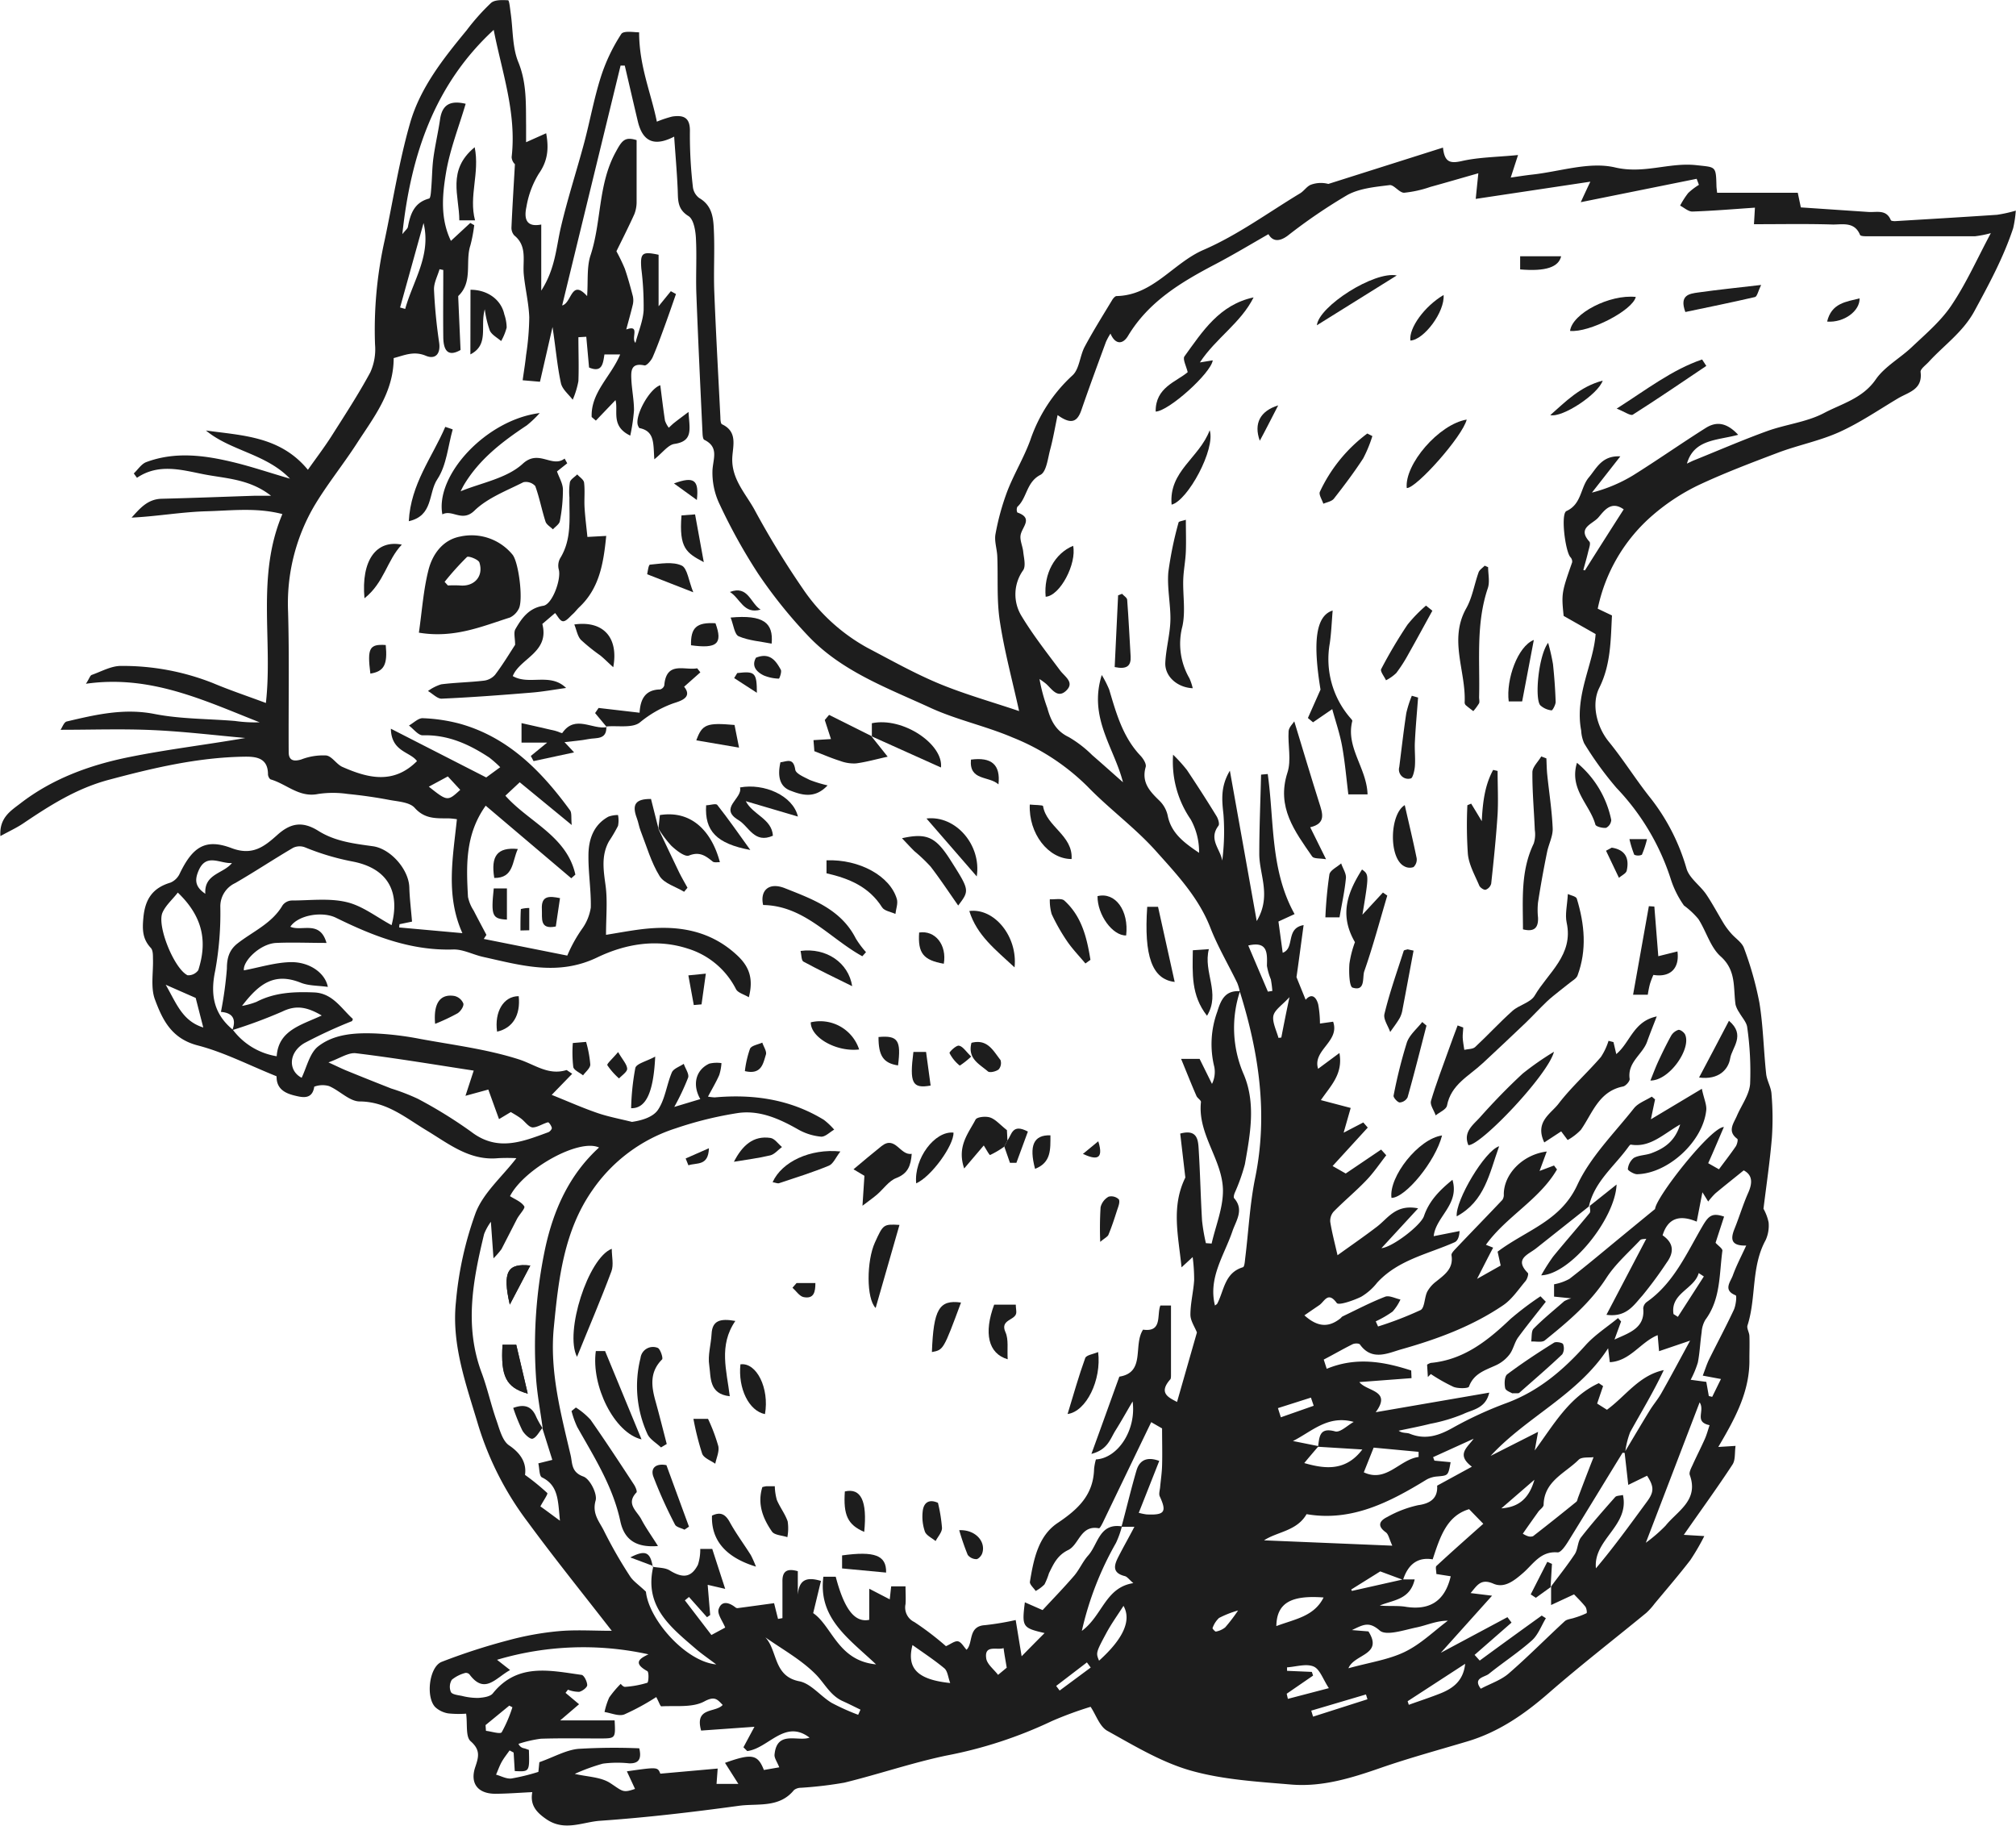 <svg id="Laag_1" data-name="Laag 1" xmlns="http://www.w3.org/2000/svg" viewBox="0 0 393.44 356.26"><path d="M47.88,144c-5.93-.53-12-1.27-18.06-1.54-5.87-.27-11.77-.06-18-.06.34-.49.67-1.49,1.2-1.62,5.63-1.33,11.18-2.64,17.16-1.46,5.12,1,10.45.92,15.69,1.36a27.28,27.28,0,0,0,4.8.26c-10.75-4.22-21.26-9.33-33.9-7.52.66-1,.81-1.62,1.14-1.73,1.91-.68,3.86-1.79,5.78-1.75a47.71,47.71,0,0,1,17.87,3.35c3.32,1.4,6.75,2.54,10.33,3.88,1.39-12.28-1.92-24.74,3.22-36.86-5-1.31-9.93-.68-14.78-.55s-9.67,1-14.65,1.24c1.64-1.81,3.13-3.62,5.89-3.68,6.08-.15,12.16-.39,18.24-.59.79,0,1.59,0,3.08,0-4.22-3.3-8.85-3.35-13.1-4.18s-8.8-2.21-13.06.68l-.62-.85c.8-.75,1.48-1.85,2.43-2.21,5.72-2.13,11.5-1.32,17.2.07,3.47.85,6.86,2,10.85,3.16C51.87,88.5,45,88,40.19,84c7.1,1,14.5,1.1,19.9,7.67,1.57-2.23,3.15-4.3,4.55-6.48,2.62-4.13,5.3-8.23,7.62-12.52a10.91,10.91,0,0,0,.93-5.46,79.9,79.9,0,0,1,1.87-20.29c1.63-7.68,2.83-15.48,5-23,2-6.88,6.49-12.53,11-18A43.06,43.06,0,0,1,95.83.57C96.57-.07,98,0,99.15.05c.24,0,.39,1.61.51,2.48.47,3.21.3,6.67,1.49,9.58,1.67,4.09,1.47,8.15,1.52,12.3,0,1.09,0,2.18,0,3.34L106.59,26c.58,3.15.24,5.5-1.45,7.91a18.06,18.06,0,0,0-2.4,6.44c-.42,1.95-.33,4.1,2.89,3.46V56.71c2.73-4.24,2.9-8.33,3.8-12.24,1.3-5.59,3.09-11.06,4.58-16.61,1.13-4.25,1.91-8.62,3.24-12.81a34.73,34.73,0,0,1,4-8.42c.48-.73,2.77-.28,3.48-.33,0,6.6,2.33,11.85,3.46,17.44a22.12,22.12,0,0,1,3-1c2.23-.33,3.54.18,3.45,3a87.36,87.36,0,0,0,.58,10.71,3.15,3.15,0,0,0,1.24,2.19c2.76,1.6,2.78,4.3,2.88,6.88.14,3.81-.09,7.63.06,11.44.32,8.15.78,16.3,1.19,24.45,0,.48.05,1.26.32,1.38,3.1,1.45,2.11,4.24,2,6.53-.17,4.11,2.53,6.89,4.29,10.05a168.62,168.62,0,0,0,9.44,15.45,36.4,36.4,0,0,0,12.64,11.58c4.62,2.42,9.19,5,14,7,5,2.07,10.22,3.53,15.61,5.35-1.31-5.93-2.87-11.67-3.76-17.51-.64-4.16-.33-8.45-.5-12.68-.06-1.46-.61-3-.35-4.35a48.25,48.25,0,0,1,2.3-8.35c1.31-3.39,3.24-6.54,4.5-10a30.34,30.34,0,0,1,8.21-12.6c1.37-1.23,1.44-3.81,2.4-5.61,1.66-3.1,3.54-6.09,5.36-9.11.19-.32.57-.77.87-.77,7.11-.15,11-6.42,16.93-9,6.65-2.87,12.64-7.28,18.9-11.06.75-.46,1.29-1.35,2.07-1.66a5.67,5.67,0,0,1,3.42-.16l22.37-7.09c.3,2.85,1.38,3.14,3.65,2.63,3.33-.76,6.84-.77,11-1.18l-1.43,4.4c1.19-.17,2.72-.42,4.26-.59,5.39-.6,11.11-2.56,16.1-1.39,5.61,1.32,10.52-1,15.79-.45,3.86.44,3.9.09,4,4,0,.39.07.77.13,1.39h15.74l.6,2.86,13.19.89c1.6.11,3.49-.57,4.37,1.6.06.15.55.2.84.19,6.63-.4,13.27-.79,19.9-1.24a27,27,0,0,0,3.65-.81,22.2,22.2,0,0,1-.51,3.42c-1.87,5.67-4.69,10.88-7.53,16.12-2.24,4.15-5.92,6.67-8.92,9.94-.6.66-1.69,1.43-1.62,2,.43,3.41-2.28,3.92-4.32,5.1C366.7,79.94,363,82.48,359,84.29c-3.8,1.72-8,2.54-11.9,4-5.28,2-10.58,4-15.66,6.39a40.44,40.44,0,0,0-8.81,5.77,32.83,32.83,0,0,0-10.82,18.32l2.78,1.32c-.25,4.77-.21,9.59-2.47,14.11-1.62,3.23-.47,7.67,1.84,10.51,2.92,3.58,5.36,7.54,8.25,11.14a40.18,40.18,0,0,1,6.94,13.67c.57,1.87,2.65,3.25,3.84,5s2.31,3.88,3.49,5.81a14.81,14.81,0,0,0,1.41,1.85c.83.95,2.09,1.73,2.47,2.83a65.46,65.46,0,0,1,3,10.63c.75,4.58.82,9.26,1.32,13.89.14,1.36,1,2.65,1.05,4a55.46,55.46,0,0,1,.07,8.45c-.39,4.7-1.09,9.37-1.64,13.88a9.35,9.35,0,0,1,1,2.67,6.82,6.82,0,0,1-.58,3.45c-2.86,5.21-1.8,11.22-3.54,16.64-.19.58.35,1.36.37,2.06.06,1.48,0,3,0,4.44.13,6.36-2.81,11.69-6.07,17.22l3.37-.21c-.2,1.34,0,2.76-.61,3.66-3,4.59-6.23,9-9.49,13.7l4,.24a44.49,44.49,0,0,1-2.73,4.69c-2.24,2.91-4.65,5.7-7,8.53a12.85,12.85,0,0,1-1.6,1.77c-6.37,5.23-12.9,10.28-19.11,15.7-4.72,4.11-9.72,7.55-15.76,9.36-5.62,1.68-11.29,3.22-16.82,5.13-5.73,2-11.51,3.81-17.6,3.3-6.57-.56-13.3-.94-19.59-2.72-5.71-1.62-11-4.83-16.29-7.76-1.5-.83-2.21-3.11-3.27-4.69a71.68,71.68,0,0,0-7.55,2.78,85.07,85.07,0,0,1-20.63,6.74c-6.7,1.41-13.22,3.65-19.88,5.28a76.6,76.6,0,0,1-8.49,1,2.24,2.24,0,0,0-1.34.45c-2.88,3.56-7.11,2.56-10.77,3.07-9,1.23-18,2.29-27.08,2.92-3.4.24-6.92,2.11-10.43-.28-2-1.36-3.26-2.78-2.79-5.31-2.53.12-4.86.31-7.2.32-3.4,0-5-2-3.94-5.19.68-2,1.06-3.35-.9-5.07-1-.88-.59-3.32-.87-5.37a20.13,20.13,0,0,1-3.47-.05,4.9,4.9,0,0,1-2.53-1.2c-1.92-1.92-1.23-7.88,1.23-8.86a120.3,120.3,0,0,1,13-4.21,57.64,57.64,0,0,1,9.85-1.78c3.34-.3,6.72-.07,10.34-.07-5.63-7.25-11.15-14.09-16.35-21.17a60.84,60.84,0,0,1-9.72-19c-2.35-7.9-5.23-15.66-4.34-24a68.1,68.1,0,0,1,3.86-17.42c1.53-3.92,5.15-7,7.94-10.63a35.51,35.51,0,0,0-3.57,0c-5.58.54-9.69-2.85-14-5.44-4.12-2.48-7.73-5.59-13-5.63-2,0-3.92-2.12-6-3a4.59,4.59,0,0,0-2.88.12c-.38,2.57-2.34,2.09-3.72,1.76-1.65-.39-3.46-1.1-3.62-3.34,0-.38-.1-.75-.06-.47-5.38-2.16-10.21-4.67-15.34-6s-6.87-5-8.34-8.93c-.91-2.4-.29-5.37-.4-8.08,0-.67,0-1.54-.4-2-1.64-1.74-1.69-3.56-1.47-5.89.33-3.65,1.81-5.83,5.29-6.87a3.49,3.49,0,0,0,1.8-1.75c2.51-5.21,5-6.9,10.07-5,4.13,1.58,6.44-.28,9-2.57s4.87-2.73,8-.77c3.29,2.07,7,2.49,10.68,3,3.46.52,6.95,4.54,7.06,8,.06,2.16.34,4.32.53,6.7l-2.45.51-.06.63,12.34,1.11c-3.29-7.34-1.86-14.69-1.07-22.23a13.45,13.45,0,0,0-1.72-.17c-2.39,0-4.59.12-6.52-2.05-1-1.11-3.21-1.22-4.92-1.54q-4-.76-8.16-1.17a19.72,19.72,0,0,0-5.74,0c-3.7.77-6.17-1.93-9.26-2.83-.26-.07-.55-.63-.55-1,0-3.31-2.45-3.48-4.74-3.44-9,.15-17.7,2.2-26.4,4.53-6.28,1.69-11.46,5-16.68,8.52-1.27.85-2.68,1.49-4.4,2.44-.25-3.55,2-4.92,3.85-6.34,6.26-4.85,13.55-7.51,21.21-9.06S40.19,145.34,47.88,144ZM257.23,282.3c.27-1.9.23-3.85,3.33-3,1,.27,2.41-1.18,3.63-1.85-5.05-1.4-8.17,1.88-11.86,3.73l5,1c-1,1.17-2,2.33-2.79,3.3,3.94,1.13,8.06,1.69,11.33-2.65Zm16.62,25.88h2.24c-.91,4-4.21,4-6.82,5.1,1.67.17,3.3,0,4.85.21,4.82.83,7.85-1,9-5.92l-2.8-.44c0-.61-.21-1.34,0-1.56,3.1-2.87,6.26-5.66,9.16-8.24l-2.77-2.85c-4.38,1.3-5.67,5.43-7.11,9.79-2.93-.5-4.82,1-5.78,4l-4.45-1.65-5.67,3.54.14.27Zm43.31-24.68c-.18,0-.47-.05-.52,0-3.52,5.72-7,11.47-10.53,17.17-.55.89-1.48,2.29-2.14,2.24-3.3-.28-4.73,2.27-6.71,4-1.7,1.47-3.62,3.06-5.8,2.11-2.49-1.09-3.2.37-4.46,1.83l4.19.51-10,11.14,13-6.95.8,1.06-7.21,6.3,1,1.11q6-4.4,12.1-8.78l.81.52c-.89,1.47-1.51,3.25-2.74,4.34-2.64,2.35-5.63,4.29-8.38,6.51-.82.67-3.19.77-1.58,2.9,1.88-1,3.92-1.66,5.42-2.95,3.77-3.26,7.28-6.83,10.95-10.21.46-.42,1.27-.45,1.91-.68a15.54,15.54,0,0,0,2.36-.9c.13-.07,0-1-.25-1.29-.76-.95-1.65-1.8-2.19-2.38l-4.48,2.08v-3.59l-.1.1c1.59-2.15,3.26-4.23,4.73-6.45.61-.94.53-2.36,1.19-3.23,2.11-2.72,4.4-5.31,6.68-7.89.26-.3.9-.26,1.52-.41,1.33,6.06-5.83,8.66-5.27,14.31,3.51-4.15,6.66-8.52,9.85-12.86,1.51-2,1.56-3,.13-5.21l-3.67,1.79c-.28-2.47-.49-4.41-.72-6.35,1.63-2.72,3.24-5.46,4.9-8.16.7-1.15,1.6-2.18,2.26-3.35,1.8-3.17,3.51-6.39,5.63-10.29l-6.06,2.06-.27-3.13c-3.36,1.36-5.35,5.06-9.34,5.28-.13-1.1-.23-1.91-.33-2.72-5.89,9.12-15.88,13.34-22.93,21l9.26-4.69c-.3,1.69-.48,2.66-.65,3.63,3.68-5,6.7-10.45,12.5-13.13l.84.57c-.38,1.12-.77,2.24-1.16,3.41l1.91,1.21c3.66-2.66,6.23-6.7,11.09-7.74-2,4.26-4.36,8.13-6.56,12.11A16.3,16.3,0,0,0,317.16,283.5ZM45.44,200.93A13.36,13.36,0,0,0,54,206.1c.34-5.06,4.73-6.06,8.79-7.95-2.87-1.67-5-2.09-7.72-.76A96.42,96.42,0,0,1,45.35,201c.76-2.07.14-3.37-2.23-3.55A74,74,0,0,0,44.28,189c0-2.06.45-3.65,2.1-4.93,3-2.34,6.73-3.9,8.78-7.44a2.36,2.36,0,0,1,1.78-.92c3.59,0,7.32-.5,10.73.32,3.08.73,5.81,2.91,8.75,4.49,1.58-5.94-.22-10.93-7.47-12.39a48.2,48.2,0,0,1-9.44-2.8,2.94,2.94,0,0,0-2.31.1c-3.8,2.23-7.49,4.68-11.31,6.89A5,5,0,0,0,43,177a62.62,62.62,0,0,1-1,12.41C41,194.12,41.73,197.85,45.44,200.93Zm60.4,77.73.08.08c-.46-3.42-1.13-6.83-1.33-10.27a92,92,0,0,1,1.81-24.89c1.63-7.51,4.69-14.36,10.51-19.67-3.94-1.82-14.65,4.18-17.38,9.49,1,.64,2.22,1.09,2.79,2,.23.37-1,1.61-1.45,2.5-1,1.94-2,3.91-3,5.84a15.61,15.61,0,0,1-1.56,1.79c-.21-2.92-.36-5-.51-7.13a10.8,10.8,0,0,0-1.32,2.39c-2.18,9-3.88,17.89-.51,27,1.13,3,1.82,6.21,2.88,9.25.63,1.78,1.17,4.1,2.52,5,2.56,1.73,3.39,3.71,3.09,5.75a44.93,44.93,0,0,1,4.34,3.53c.19.19-.73,1.46-1.34,2.62,1,.69,2.12,1.55,3.82,2.79-.4-3.85-.24-6.86-3.52-8.46-.53-.26-.47-1.74-.7-2.73l2.73-.68Zm204.44-43.4q-5.25,4.17-10.5,8.33c-1.59,1.25-4.31,2.06-1.61,4.8.19.2-.12,1.19-.46,1.59-1.38,1.63-2.62,3.53-4.34,4.7-6.05,4.11-12.89,6.63-19.87,8.6-2.56.72-5.73,2.38-8.09-.93-.18-.25-1-.26-1.43-.06-1.88.93-3.71,2-5.64,3l.58,1.8c5.76-2.38,11.15-1.4,16.49.33l.06,1.49-10.18.77c1.46,1.87,6.38,1.58,3.19,5.88l22.16-3.82c-.72,3.14-3.31,3.31-5.06,4.17a32.91,32.91,0,0,1-6.45,1.91c-2,.51-4.11.9-6.17,1.35.78.55,1.56.34,2.15.58,3.07,1.25,5.67.39,8.43-1.16a74.1,74.1,0,0,1,10.52-4.84c6.23-2.32,11-6.38,15.38-11.27,1.8-2,4.2-3.54,6.33-5.29l.6.66-1.29,3.53c2.86-1.31,6-2.22,5.61-6.09a1.72,1.72,0,0,1,.68-1.23c5.35-3.75,7.85-9.66,11-15,1.15-1.93,1.89-2.42,4.1-1.67-.59,1.83-1.17,3.58-1.66,5.11.5.57,1.4,1.14,1.33,1.57-.63,4.6-.32,9.44-3.33,13.47a5.44,5.44,0,0,0-.72,2.43c-.29,2-.36,3.95-.74,5.89a18.94,18.94,0,0,1-1.4,3.37l3.05.41.49,2.76.66.16c.55-1.11,1.09-2.23,1.71-3.48l-3.55-.66c.47-1.22.77-2.21,1.22-3.14,1.6-3.23,3.31-6.42,4.84-9.69.4-.86.61-2.74.36-2.84-2.53-1-1-2.63-.55-3.89.68-1.89,1.63-3.69,2.61-5.82-3,.09-3.08-1.28-2.3-3.23.95-2.34,1.67-4.78,2.7-7.09.86-1.94.82-3.45-.89-4.35-1.92,1.56-3.75,3-5.52,4.48a14.4,14.4,0,0,0-1.41,1.6c-.38-.61-.76-1.23-1.13-1.81-.35,1.82-.7,3.62-1.11,5.73-3.32-1.39-5.62-.71-6.66,2.67,2.19,1.51,2.29,3.31.77,5.37a77.33,77.33,0,0,1-4.73,6.41c-1.64,1.8-3.09,4.28-7,3.73l7.78-14.84c-.37.09-1,0-1.25.33-2.25,2.39-4.8,4.61-6.55,7.33-3.18,4.92-7.53,8.56-12,12.17-.56.46-1.76.17-2.66.22.13-.85,0-2,.45-2.49,1.87-1.91,4-3.62,6-5.38a6.75,6.75,0,0,1,1.36-.55l-3.35-.34V250.6a10,10,0,0,0,3-1.06c3.43-2.65,6.74-5.45,10.09-8.2,2.09-1.72,4.18-3.44,6.62-5.43.18-2.36,10.93-16,13.43-16-1.05,2.42-2,4.72-3.06,7.06l2.1,1.19c1.1-1.49,2.24-2.95,3.28-4.47.27-.4.48-1.34.3-1.47-2-1.48-.73-3-.1-4.45.89-2.09,2.43-4.12,2.6-6.27a60.7,60.7,0,0,0-.56-11c-.1-1-1-1.94-1.55-2.92a5.23,5.23,0,0,1-.73-1.53c-.48-3.29.2-6.67-2.92-9.44-2-1.79-2.8-4.9-4.34-7.29a16.05,16.05,0,0,0-2.81-2.63,18.87,18.87,0,0,1-2.6-5.24,46.13,46.13,0,0,0-10.54-17.68,66.25,66.25,0,0,1-6.33-8.72,7.06,7.06,0,0,1-.59-2.51c-1.31-6.87,2.41-13,2.82-18.82l-6.24-3.54c-.45-4.35-.4-4.59,1.66-10.46a1.25,1.25,0,0,0-.34-1c-1-1.1-1.93-8.45-.78-9,3-1.35,2.71-4.6,4.39-6.58,1.47-1.72,2.5-4.29,6.13-4.09l-5.54,7.07a29.66,29.66,0,0,0,8-3.35c4.81-3,9.45-6.27,14.25-9.29,2-1.24,4-1.1,6.29,1.36-4.1,1.12-8.61.83-10,5.62.48-.22,1-.5,1.6-.73,4.68-1.89,9.32-3.9,14.07-5.62,3.66-1.32,7.73-1.74,11.11-3.53s7.5-2.82,10.06-6.53c1.78-2.57,4.87-4.21,7.19-6.46C376,65,379,62.44,381,59.34c2.79-4.19,4.86-8.85,7.53-13.85a21.11,21.11,0,0,1-3.08.61c-7,0-14.05,0-21.07,0-.48,0-1.29,0-1.39-.29-1.05-2.56-3.38-2-5.25-2-5.09-.16-10.2-.06-15.44-.06.07-1.12.12-2,.19-3.23-4.1.28-8.15.62-12.22.76-.78,0-1.59-.75-2.38-1.16a16.23,16.23,0,0,1,1.57-2.45,12.38,12.38,0,0,1,2.1-1.6l-.44-1.18-22.62,4.56c.92-2,1.39-3,1.87-4L288,38.81c.2-2,.33-3.23.51-5-3.25.92-6.3,1.82-9.36,2.66a22.29,22.29,0,0,1-5.13,1.14c-.94,0-2-1.6-2.83-1.49-2.8.35-5.84.62-8.24,1.93A106,106,0,0,0,251.29,46c-1.78,1.31-3,1-3.74-.31-3.49,2-6.82,4-10.26,5.81-6.7,3.51-13.11,7.3-17.17,14.08-1,1.64-2.46,1.71-3.4-.49a12.83,12.83,0,0,0-.89,1.64c-1.62,4.41-3.25,8.82-4.78,13.26-.76,2.22-1.89,3-4.65,1-.51,2.42-.87,4.57-1.43,6.66-.48,1.76-.73,4.39-1.91,5-2.78,1.42-2.6,4.51-4.52,6.25a1.37,1.37,0,0,0,0,1.1c3.19,1.1.91,2.81.64,4.41-.18,1,.4,2.16.51,3.25s.55,2.74,0,3.59a8.08,8.08,0,0,0-.3,9c2.23,3.69,4.92,7.11,7.5,10.57.93,1.24,2.87,2.33,1.19,3.94s-2.79-.31-3.93-1.33a14.94,14.94,0,0,0-1.28-.93,33,33,0,0,0,1.52,5.64c.68,2.47,1.66,4.48,4.2,5.69a22.77,22.77,0,0,1,4.57,3.52c2,1.73,4,3.53,6,5.29-1.75-6.83-6.76-12.6-4.14-20.93a20.24,20.24,0,0,1,1.45,2.85c1.37,4.6,2.64,9.22,6.07,12.86.56.58,1.23,1.63,1.05,2.24-.86,3,.8,4.75,2.69,6.58a5.8,5.8,0,0,1,1.6,2.86c.68,3.53,3.29,5.38,6.13,7.31a13,13,0,0,0-1.64-6.53,19.81,19.81,0,0,1-3.43-12.62,30.11,30.11,0,0,1,2.71,3c2,3,3.9,5.94,5.77,9,.32.52.63,1.53.37,1.87-2,2.64.39,4.56.74,6.8a44.23,44.23,0,0,0,.24-9c-.3-2.79-.61-5.42,1.25-8.55,1.8,10.08,3.46,19.34,5.24,29.34,2.93-4.93.5-9,.5-13.08,0-5.16.23-10.32.35-15.49l1.3-.12c1.29,9.16.46,18.76,5.24,27.33l-3.15,1.45c.28,2.05.57,4.17.83,6.1,2.45-.89.49-4.78,4.08-5.4-.54,3.95-1,7.51-1.39,10.15.8,2,1.31,3.23,1.79,4.42,1.15-1.34,2.05-.58,2.45.9a21,21,0,0,1,.34,3.74l2.57-.36c1.37,3.89-4.08,5.53-2.93,9.19l4.16-3.08c.75,4.13-1.72,6.39-3.62,9.19l5.82,1.53-1.38,4.83,3.84-2,.87,1-6.86,7.5,2.56,1.46,6.91-4.67,1,1.11c-1.31,1.68-2.51,3.48-4,5-2,2.08-4.24,3.93-6.27,6a2.73,2.73,0,0,0-.66,2c.33,2.08.88,4.13,1.42,6.51,2.49-1.8,5.16-3.63,7.73-5.6,2.15-1.65,3.67-4.41,8-3.55l-7.16,7.77c2.15-.19,7.69-4.44,8.3-6.26,1-2.94,3-5,5.56-7.08,1.43,4.84-3.26,7.16-3.66,11l5.05-1c-.06,1.15-.39,1.95-1,2.2-5.21,2.31-11,3.41-15.1,7.89a11.21,11.21,0,0,1-3.12,2.74c-1.51.73-4.37,1.73-4.75,1.21-1.73-2.36-2.38-.29-3.4.41s-2,1.36-2.91,2c2.77,2.49,4.91,2.25,7,.61.16-.12.27-.32.44-.4,2.76-1.32,5.46-2.74,8.3-3.84.8-.32,2,.33,3,.54a9.43,9.43,0,0,1-1.53,2.35,20.93,20.93,0,0,1-3.29,1.91l.45,1a69,69,0,0,0,8.29-3.2c.82-.43.74-2.41,1.3-3.57a6.26,6.26,0,0,1,1.74-2c1.67-1.34,3.43-2.54,3-5.13-.06-.38.49-.92.84-1.3,3-3.17,6.08-6.31,9.08-9.49a1.73,1.73,0,0,0,.29-1.1c0-3.95,3.68-7.76,8.38-8.35l-1.4,3.79,2.82-1.06.58.77c-3.45,5.93-9.93,9.2-13.87,14.7l1.41.56c-1,1.88-1.94,3.75-3.14,6.09l4.61-2.6c-.3-1.36-.53-2.38-.6-2.71,5.7-4.26,12.27-5.94,15.55-13,2.56-5.51,7.2-10.09,11.08-15,.81-1,2.28-1.51,3.46-2.25l.64.54c-.27,1.28-.54,2.55-.81,3.88l9.94-5.95c.42,2,1,3.16.85,4.26-.68,6.07-7.44,12.27-13.49,12.41-.63,0-1.84-.75-1.8-1a3.21,3.21,0,0,1,1.16-2.18c1-.55,2.29-.51,3.39-.91,2.5-.92,4.64-2.29,5.66-5.62-3.35,1.91-5.87,4.57-9.64,3.93-.12,0-.31.24-.43.4-2.72,3.81-6.67,6.8-7.75,11.69ZM242,193.4a22.74,22.74,0,0,0,.76,16.32c2.36,5.65,1.22,11.64.19,17.46a36.21,36.21,0,0,1-2,5.62c-.11.31-.25.81-.1,1,2,2.26.37,4.38-.33,6.44-1.6,4.72-4.76,9.05-3.41,14.5.19-.15.38-.24.46-.39,1.34-2.57,1.41-6,5-7.08.32-.1.38-1.23.46-1.9.64-5.18.89-10.44,1.93-15.54,2.54-12.46.72-24.46-3-36.35a9.57,9.57,0,0,0-.5-1.68c-1.75-3.61-3.81-7.09-5.26-10.81-2.31-5.91-6.57-10.41-10.62-14.94s-9.1-8.2-13.35-12.59a43.67,43.67,0,0,0-14.59-9.55c-5.25-2.25-11-3.46-16.13-5.83-8.34-3.84-17.19-7.06-23.72-13.92A93.64,93.64,0,0,1,148,112a109.68,109.68,0,0,1-7.53-13.54,14.17,14.17,0,0,1-1.42-6.8c.17-2.31,1.23-4.44-1.6-5.84-.28-.13-.33-.89-.35-1.36-.42-9-.86-18.1-1.2-27.16-.13-3.62.11-7.27-.09-10.89-.08-1.48-.45-3.63-1.45-4.25-2.3-1.42-2-3.31-2.11-5.36-.15-3.37-.45-6.73-.68-10.14-3.88,2-6.15,1-7.1-3-.86-3.62-1.69-7.24-2.54-10.86l-.82,0c-3.78,15.51-7.56,31-11.4,46.8,1.88-.44,1.75-5.29,4.87-1.82.21-2.94-.1-5.67.68-8,2.14-6.54,1.44-13.72,4.84-20,1.28-2.37,1.8-3.15,4.14-2.44,0,4.11,0,8,0,11.94a6.52,6.52,0,0,1-.45,2.53c-1.21,2.67-2.54,5.28-3.49,7.22a35.43,35.43,0,0,1,1.63,3.38c.61,1.76,1.1,3.56,1.57,5.36a3.73,3.73,0,0,1,0,1.66c-.36,1.53-.79,3-1.28,4.86,2.8-1,.87,1.65,1.79,2.61.62-2.31,1.48-4.31,1.6-6.36a58.49,58.49,0,0,0-.45-8.13c-.23-3.05.15-3.39,3.37-2.7V59.76l2.39-2.94,1,.55c-.69,2-1.36,3.93-2.07,5.89-.79,2.16-1.56,4.33-2.48,6.44-.3.67-1.19,1.69-1.6,1.6-2.71-.58-2.63,1.17-2.55,2.86.11,2,.51,3.93.51,5.9A36.7,36.7,0,0,1,123,85c-3.86-1.85-2.29-4.83-2.88-6.93l-3.83,4-.82-.7c-.19-4.82,3.79-7.92,5.56-12.21h-3.07c-.27,1.73-.41,3.65-3,2.55-.18-2-.36-4-.54-6l-1.54.09c0,2.86.11,5.72,0,8.57A16.8,16.8,0,0,1,111.77,78c-.8-1.06-2-2-2.29-3.19-.73-3.33-1-6.74-1.65-11-.93,4.06-1.68,7.34-2.45,10.68L102,74.2c.25-1.8.51-3.34.67-4.9a52.61,52.61,0,0,0,.62-7.38c-.1-2.8-.8-5.57-1.07-8.37-.25-2.64.74-5.52-1.86-7.62a2.24,2.24,0,0,1-.54-1.63c.17-3.9.42-7.8.67-12.26a2.08,2.08,0,0,1-.64-1.38c1-8.64-1.92-16.7-3.5-24.83C84.93,16.36,80.19,30,78.52,45.69c.63-.79,1-1.06,1.08-1.39.48-2.53,1.22-4.78,4.14-5.56.3-.08.37-1.31.42-2,.17-2,.16-3.95.42-5.91.34-2.52.93-5,1.3-7.53.4-2.76,1.85-3.79,5-3.05-1.32,4.48-3.06,8.86-3.83,13.42S85.94,42.72,88,47l3.78-3.5.77.44a30,30,0,0,1-.74,3.91c-1.08,3.24.56,7.13-2.38,9.91,0,.05,0,.19,0,.29.14,3.29.29,6.58.45,10.24-2.1,1.21-3.34.58-3.37-2.52-.05-4.37,0-8.73,0-13.09l-.73-.15c-.39,1.34-1.13,2.69-1.08,4a101.58,101.58,0,0,0,1,10.29c.34,2.28-.78,3.36-2.59,2.6-2.38-1-4.22-.07-6.28.45,0,6.78-4,11.69-7.31,16.84-2.68,4.12-5.83,8-8.3,12.2a37.67,37.67,0,0,0-5,20.44c.26,9.13.06,18.27.12,27.41,0,1.61.94,1.89,2.46,1.43a11.86,11.86,0,0,1,4.87-.78c1.11.15,2,1.71,3.12,2.22,5,2.21,10,3.48,14.59-1.12-1.34-1.86-5-1.79-5.1-6.32l18.61,9.51,2.73-2a22.64,22.64,0,0,0-2.13-1.88c-3.93-2.59-8.06-4.49-13-4.34-.87,0-1.79-1.24-2.68-1.91.91-.51,1.84-1.48,2.72-1.43a32.83,32.83,0,0,1,7.26,1.09c9.44,2.66,15.88,9.25,21.45,16.87.39.53.19,1.49.34,2.88l-10.15-8.34-2.8,2.62c4.56,5.15,12,7.86,13.66,15.4l-.8.71-16.7-14.16C90.75,162.87,91,168.94,91.33,175a7.72,7.72,0,0,0,1.11,2.68c.81,1.59,1.66,3.16,2.49,4.74l-.52.79,16.3,3.25a28.06,28.06,0,0,1,2.91-5.25,9.55,9.55,0,0,0,1.68-4.13c.07-3.36-.49-6.74-.46-10.11,0-3.09.94-6,3.9-7.62a5.6,5.6,0,0,1,1.87-.32,5.45,5.45,0,0,1,0,2.12,29.23,29.23,0,0,1-1.76,3c-1.54,2.77-1.08,5.63-.67,8.62s.09,6.16.09,9.64c2.46-.4,4.56-.79,6.67-1.06,7-.89,13.55,0,19,5.13,2.27,2.15,3.14,4.47,2.2,8.11-.94-.57-2.12-.86-2.5-1.57a15.71,15.71,0,0,0-9.4-7.92c-6.15-2-12.26-.89-17.71,1.73-7.65,3.67-14.84,1.53-22.23-.11-2-.44-3.92-1.51-5.86-1.45-8.3.26-15.67-2.65-22.89-6.2-2.68-1.31-7.39-.51-8.89,1.76,2.22,1,5.78-1.36,7.06,3.16-3.49,0-6.66-.14-9.81,0s-6.56,3.57-6.31,5.35c3-.56,6-1.51,9-1.6,3.77-.11,6.86,2.1,7.38,4.83-1.86-.27-3.72-.19-5.29-.82-5.19-2.07-8.17.24-11.46,4.53a15,15,0,0,0,2.82-.79c3.58-1.86,7.39-2,11.29-1.84,3.58.17,5.23,3.09,7.5,5.15.06.05-.1.35-.13.44a93.82,93.82,0,0,0-9.3,4.29c-3.14,1.85-3.19,5.41-.54,6.77,1-2.09,1.57-4.83,3.22-6.12,3.17-2.48,7.33-2.68,11.29-2.52A61.06,61.06,0,0,1,82,202.72c6.46,1.19,13.06,2,19.29,4,3.09,1,5.72,3.17,9.25,2.08.12,0,.32.2,1.13.72-1.21,1.25-2.3,2.37-4,4.12,3.09,1.23,5.94,2.51,8.88,3.52,2.2.76,4.52,1.18,6.78,1.75,1.74-.25,4.08-.86,5.09-2.37,1.4-2.09,1.68-4.9,2.7-7.29.33-.75,1.52-1.12,2.32-1.67.31.91,1.09,2,.85,2.7a46.42,46.42,0,0,1-2.7,5.71l5.08-1.53c-1.6-2.79-.91-5.69,1.76-6.92a6.39,6.39,0,0,1,2.37-.1,9.72,9.72,0,0,1-.43,2.32c-.61,1.39-1.4,2.71-2.2,4.22a11.09,11.09,0,0,0,1.32.15c7.55-.67,14.75.37,21.31,4.39a14,14,0,0,1,2,1.9c-.86.49-1.76,1.44-2.57,1.37a11.14,11.14,0,0,1-4.42-1.38c-3.67-2.09-7.52-3.82-11.73-3.24a71.63,71.63,0,0,0-12.22,3,31.28,31.28,0,0,0-16.2,12c-5.63,8-6.67,17.48-7.58,26.88-.83,8.53,1.36,16.71,3.28,24.89.37,1.56.08,3.31,2.49,4.17,1.27.45,2.76,3.37,2.39,4.68-.75,2.64.8,4.18,1.67,6a87.25,87.25,0,0,0,5,8.71c.61,1,1.67,1.66,3.15,3.08.54,5.39,7.71,13.63,13.72,14.19-1.55-1.16-2.75-2-3.83-2.9-4.88-4.22-10.2-8.23-8.51-15.95a1.51,1.51,0,0,0,0-.3l-.1.09c1.13.22,2.44.15,3.36.72,2.55,1.57,4.21,1.42,5.51-1.11a9.59,9.59,0,0,0,.45-3.09H139c.84,2.59,1.6,4.95,2.53,7.8l-3.42-.79c.17,2.09.33,4,.49,5.89l-.62.43-3.52-3.95-.8.66,5.18,6.76,2.69-1.45c-.49-1.25-1.58-2.62-1.29-3.56.58-1.81,2.1-1.34,3.36-.32a.67.67,0,0,0,.47.07c2.36-.31,4.71-.64,7-.95.31,1.25.54,2.16.77,3.07l.86-.15c0-2.36,0-4.72,0-7.08-.05-2,.8-2.71,3-2.08v4.58c.24-2.66,1.43-3.62,4.52-2.68-.49,2-.95,3.94-1.52,6.28,3.7,2.53,4.81,9.29,12.27,10-5.36-5.06-11.33-9-10.28-17.1h2.41c1.65,6.28,3.67,9,6.54,8.41v-6.07l4,2.07c.09-.78.18-1.64.28-2.53h2.8c0,1.29.08,2.39,0,3.47a3.14,3.14,0,0,0,1.72,3.49,57.13,57.13,0,0,1,6.17,4.71c.93-.4,1.74-1.08,2.37-.94s1.13,1.09,1.65,1.64c1.35-1.29.22-4.6,3.59-4.8a54.45,54.45,0,0,0,6-1c.37,2.24.7,4.28,1.16,7.07,1.66-1.69,3-3.05,4.48-4.53-4.32-1-4.45-1.2-3.85-6l3.46,1.52c1.85-2,4.1-4.31,6.2-6.75,1-1.19,1.65-2.74,2.7-3.91,1.94-2.16,2.16-6.38,6.58-5.67a18.22,18.22,0,0,1-1.16,3.23,62.28,62.28,0,0,0-6.66,17.16c4.06-3,4.58-8.48,10.05-9.32-.82-.69-1.18-1.25-1.66-1.37-2.6-.65-2.06-2.22-1.21-3.86.95-1.86,2-3.69,3.08-5.77h-2.52c1-3.67,1.86-7.37,2.93-11,.62-2.08,2.13-2.7,4.44-1.85l-4,10.13a12.12,12.12,0,0,0,1.5.31c3.55.18,4-.49,2.6-3.51-.22-.47,0-1.16.06-1.74.13-1.42.35-2.83.39-4.26.07-2.35,0-4.71,0-7.27l-2.12-1.22q-4.73,9.8-9.43,19.57c-.21.42-.6,1.18-.77,1.14-3.59-.71-3.86,3.2-6,4.24s-2.87,2.74-3.76,4.54a13.46,13.46,0,0,1-.87,2.17,7.27,7.27,0,0,1-1.72,1.28c-.4-.61-1.21-1.28-1.12-1.81.71-4.31,1.61-8.91,5.38-11.44,4-2.68,7-5.46,7.14-10.55a10.31,10.31,0,0,1,.36-1.87c4.28-.23,7.91-5.72,7.16-11.31-1.28,2.17-2.26,3.94-3.33,5.64s-1.51,3.77-4.71,4.59c2-5.47,3.67-10.16,5.45-15.07,5.17-.82,2.64-6.14,4.63-9.17,3.84.54,2.63-2.89,3.38-4.71h2.07c0,4.6,0,9.05,0,13.51,0,.29,0,.69-.11.87-2.43,2.72-.31,3.58,1.29,4.44l3.88-13.56c-.41-1.07-1.27-2.27-1.27-3.47,0-2.25.59-4.49.73-6.74a34.11,34.11,0,0,0-.29-4.5l-2.17,2c-.63-6.23-2.06-11.81.74-17.52l-1-8.58c3.23-.88,3.48,1.09,3.59,2.87.3,4.7.39,9.41.67,14.11a37.11,37.11,0,0,0,.75,4.4l1.12.08c.78-3.43,2.21-6.86,2.21-10.28,0-6-5-11-4.29-17.35,0-.35-.69-.73-.88-1.17-1-2.28-1.9-4.58-3-7.24h3.61l2.42,4.89a5.31,5.31,0,0,0,.46-3.29,18.45,18.45,0,0,1,.58-10.82C238.35,194.79,239.28,193.26,242,193.4ZM126.55,322.8A59.09,59.09,0,0,0,97,323.87l2.55,2c-2.83,1.54-4.94,4.85-7.92.86a.93.93,0,0,0-.81-.3,6.92,6.92,0,0,0-2.64,1.33,2.63,2.63,0,0,0-.18,2.4c.26.49,1.38.6,2.13.75a12.58,12.58,0,0,0,3.2.4c1-.07,2.33-.24,2.85-.89,4.81-6,11.15-4.46,17.31-3.61.49.06,1.1,1.31,1.11,2,0,.45-.94,1.17-1.56,1.31a6,6,0,0,1-2.2-.42l-.47.62,2.64,2.22-3.68,3.15h10.62c.18,3.48.18,3.51-2.68,3.53-3.91,0-7.82-.08-11.73.05a24.12,24.12,0,0,0-4.35,1,1.43,1.43,0,0,0,1.11.87c.34.09.66.23.92.31.13,4.28.13,4.28-2.76,4.13l-.22-3.61-.79-.42c-.51.73-1.08,1.43-1.52,2.21s-.75,1.68-1.12,2.52c1,.27,2,.86,3,.75a40.2,40.2,0,0,0,5.26-1.29l.19-1.89c2.83-1,5.14-2.35,7.56-2.6a116,116,0,0,1,11.94-.11c.48,2.05-.07,3-2,2.93a21.71,21.71,0,0,0-5.1.06,37.69,37.69,0,0,0-5.49,2c2.46.58,5.06.59,6.9,1.78,2.44,1.59,2.43,2,4.86,1.15l-1.59-3.43c6-.85,6-.85,6.53.46l11.19-1c-.1,1.42-.17,2.25-.22,3h4.26l-2.61-4.11c5.25-1.89,6.4-1.65,7.59,1.39l3-.52c-.42-1.08-1-1.82-.92-2.5.46-4.78,4.56-2.46,6.83-3.29-4.83-3.69-8,2.09-12.16,2.62l-.74-.74c.74-1.38,1.48-2.76,2.15-4l-10.41.74c-1.3-4.65,2.8-3.42,4.21-5-1.06-1.09-1.53-1.79-3.6-.68-2.31,1.24-5.53.79-8.37.95-.22,0-.5-.92-1-1.81a46,46,0,0,1-6.23,3.39c-1.07.41-2.56-.27-3.86-.47a14,14,0,0,1,.91-2.83,20.2,20.2,0,0,1,2.25-2.67s.47.62.85.59a19.11,19.11,0,0,0,4.34-.8c.25-.09.35-2.06,0-2.27C123.34,324.43,125,323.55,126.55,322.8ZM64.1,207.3c1.75.8,2.69,1.27,3.66,1.66q4.29,1.75,8.6,3.44a41,41,0,0,1,5.18,2A88.78,88.78,0,0,1,92,220.87c5.13,3.91,10,1.89,15,.06.31-.11.74-.61.69-.85-.08-.42-.58-1.14-.75-1.09-1,.26-2.07,1-3,1-.79-.07-1.48-1.15-2.25-1.73-.58-.44-1.23-.81-2-1.27l-2.3,1.38c-.8-2.19-1.47-4.05-2.09-5.77l-4.46,1.22,1.61-4.92c-7.36-1.12-15.13-2.43-22.93-3.38C68,205.31,66.34,206.51,64.1,207.3Zm207.62,94.3c-.61-1.31-.74-2.24-1.27-2.61-1.78-1.28-1.19-2.27.31-3a21.77,21.77,0,0,1,6-2.29c2.75-.37,3.85-1.65,3.71-3.81l6.78-3.7c-3.1-2.36-.93-3.69.35-5.46l-7.92,3.6.26.68,3.16.3c-.47,2.63-.47,2.59-2.53,2.78a5.09,5.09,0,0,0-2.12.59c-7.26,4.45-14.68,8.28-23.46,6.77-1.91,3.32-5.73,3.41-8.3,5.11Zm-237-127.46c-1,1.32-2.35,2.46-3,3.91-1.16,2.56,2.28,11,4.89,12.25a2.39,2.39,0,0,0,2.09-1C40.26,184.39,40.11,179.31,34.67,174.14Zm297,99.44c-3.45,9-6.89,18-10.52,27.45a30,30,0,0,0,3.84-3.32c2.33-2.9,6.53-4.95,4.74-9.89-.19-.51.25-1.32.53-1.93.77-1.71,1.63-3.37,2.39-5.08.39-.87.63-1.81.94-2.72C330.5,277.43,332.86,275.26,331.66,273.58ZM311,284.33c-.85.13-2.31-.1-2.92.51-2.62,2.62-6.73,4.15-6.83,8.78,0,.47-.72.9-1.06,1.39-1,1.4-2,2.81-3,4.25a4.37,4.37,0,0,0,1,.49,1.58,1.58,0,0,0,1,0q4.26-3.31,8.44-6.71c.2-.16.23-.53.34-.81C308.93,289.67,309.89,287.15,311,284.33Zm-43.94,34c2.95,4.63-2.77,4.37-3.9,7.19,4.16-1.15,7.85-1.67,11-3.2s5.62-4,8.4-6.08c-2.27,0-4.14.91-6.11,1.31-2.42.5-5.91,1.71-7.18.61-2.12-1.85-3.21-1.14-5.43-.09Zm-117.91.94c2.7,2.54,1.6,7.77,6.84,8.79,2.28.44,4.13,2.9,6.31,4.21a44,44,0,0,0,5.18,2.33l.45-1c-1.15-.56-2.29-1.14-3.45-1.66-2.4-1.07-3.5-3.38-5.18-5.13C156.37,323.81,152.53,321.75,149.1,319.3ZM309,111.21l.31.09q3.78-6,7.57-11.91c-2.47-1.76-3.81.27-4.94,1.58s-4.19,2-1.76,4.71c.3.32-.06,1.29-.22,1.94C309.68,108.83,309.33,110,309,111.21ZM266.16,287.29c4.41,2.07,6.94-2.49,10.69-3l0-1-8.77-.82Zm-17.07,30c3.66-1.38,7.36-1.87,9.22-5.58C252,311.23,249.14,312.75,249.09,317.34ZM185.44,328.4c-.42-1.12-.5-2.33-1.14-2.87-2-1.66-4.15-3.06-6.22-4.54C176.91,325.5,179,327.74,185.44,328.4ZM78.08,60l1,.28c1.52-5.5,5.11-10.45,3.58-16.76ZM39.67,200.49l-1.48-5.77-5.85-2.57C34.46,195.85,35.59,199.21,39.67,200.49Zm211.44,130,.23,1,8-2.09c-1.16-1.75-1.76-3.73-3-4.23-1.45-.6-3.42.06-5.16.17l0,.68,4.84.21.24.72Zm23.6,1.46.23.7c2.1-.76,4.24-1.45,6.31-2.28,2.44-1,4.35-2.5,4.69-5.72Zm-55.46-18.59c-1.09,1.71-2.35,3.45-3.36,5.33-2.07,3.84-2,3.87-1.4,5.35C219.32,319.69,220.84,316.11,219.25,313.33ZM40.07,174.4c-.25-3.92,3.52-3.9,5.2-6-2.34.16-5-2-6.5,1.45C38,171.64,38,173,40.07,174.4Zm203.54,10.09,3.83,9,.87-.13a21,21,0,0,0-.29-2.25,12.13,12.13,0,0,1-.77-2.67C247.33,185.9,247.39,183.61,243.61,184.49ZM87.4,151.5l-3.71,2c3.63,2.88,3.66,2.88,6.13.62ZM195.86,321.59c-1.28.45-3.79-.74-3.39,2,.16,1.15,1.49,2.13,2.31,3.22l1.69-1.4C196.23,323.92,196,322.76,195.86,321.59Zm136.66-72.52-1-.66c-.86,3.14-5.57,3.91-4.92,8l.85.54ZM100,333.13l-.61-.32-4.63,3.8.08,1.12c1.06.12,2.79.69,3.07.28A26.27,26.27,0,0,0,100,333.13ZM249.4,274.76l.57,1.79,6.41-2.25-.54-1.59Zm17.47,56.81-.29-.94-10.68,3.16.36,1.17Zm-15.22-137c-1.41,1.55-2.9,2.47-3.14,3.65s.59,2.86,1,4.3l.55-.07C250.52,200.05,251,197.64,251.65,194.58Zm47.8,94.17L293,294.32C296.21,294.09,298.36,292.58,299.45,288.75Zm-86.59,36.64-.74-1-6,4.59.68.9Zm28.75-11.13a19.47,19.47,0,0,0-3.71,1.46,4.92,4.92,0,0,0-1.27,2c0,.09.5.69.67.65a4.07,4.07,0,0,0,1.81-.82A32.68,32.68,0,0,0,241.61,314.26Z" fill="#1d1d1d"/><path d="M98.07,262.4c-.37,6.13.68,8.35,4.92,9.53-.8-3.39-1.52-6.44-2.24-9.53Zm1.42-7.84,4-7.62C99.05,246.45,98,248.14,99.49,254.56Z" fill="#1d1d1d"/><path d="M108.33,119.62l-2.49,2.13c1.45,5.56-4.38,6.69-5.77,10.17,3.21,1.86,7.3-.73,10.41,2.32-2.27.31-4.52.73-6.8.91-5.83.48-11.67.92-17.51,1.18-.86,0-1.76-1-2.65-1.49a8.74,8.74,0,0,1,2.58-1.31c2.75-.35,5.53-.39,8.29-.71a3.47,3.47,0,0,0,2.22-1.14c1.52-2,2.84-4.2,3.92-5.86,0-1.28-.33-2.39.06-3.07,1.23-2.12,2.59-4.09,5.45-4.55,1.77-.29,3.55-5.26,3-7.11a3,3,0,0,1,.28-2.16c2.3-3.71,1.77-7.81,1.81-11.84a12.38,12.38,0,0,1,.09-3c.15-.59.93-1,1.43-1.52.47.54,1.27,1,1.34,1.62.19,1.59,0,3.21.09,4.81.12,1.95.37,3.9.56,5.77l3.67-.2c-.53,5.33-1.31,10.21-5.28,13.93-.43.41-.78.91-1.23,1.31-.61.54-1.3,1.44-1.92,1.41S108.82,120.16,108.33,119.62Z" fill="#1d1d1d"/><path d="M81.75,123.45c.61-4.24.88-8.31,1.86-12.19.78-3.13,2.82-5.94,6.22-6.57A10.33,10.33,0,0,1,100,108.2c1.23,1.43,2.17,9,1.22,10.63a3.76,3.76,0,0,1-1.69,1.66C94,122.25,88.61,124.59,81.75,123.45Zm5-9.94.66.73a23.42,23.42,0,0,1,2.37,0c2.77.26,4.64-1.79,3.78-4.48-.19-.59-2.13-1.34-2.43-1.07A55.81,55.81,0,0,0,86.79,113.51Z" fill="#1d1d1d"/><path d="M89.9,95.86c4-1.65,9-2.5,12.13-5.38s5.69.89,8.16-1l.51.92-2,1.59c.41,1.17,1.14,2.34,1.16,3.52a32,32,0,0,1-.6,6.17c-.1.6-.88,1.08-1.35,1.61-.5-.5-1.26-.92-1.45-1.52-.74-2.29-1.18-4.68-2-6.93a2.46,2.46,0,0,0-2.31-.75c-3.3,1.67-7,3.06-9.56,5.55-2.41,2.34-4.31-.31-6.26.73-1.43-7.64,8.54-18.46,19-19.77A21.47,21.47,0,0,1,102.81,83c-4.8,3.18-9.32,6.64-12.32,11.71C90.16,95.31,89.88,95.89,89.9,95.86Z" fill="#1d1d1d"/><path d="M128.41,301.67c-4,.32-6.52-1-7.34-4.81-1.46-6.84-5.1-12.52-8.42-18.42a17.93,17.93,0,0,1-1.11-3.11l.85-.69a14.29,14.29,0,0,1,2.86,2.39c2.91,4.15,5.69,8.4,8.47,12.64.3.45.68,1.36.49,1.55-2.12,2.22.11,3.63.94,5.22S127.17,299.7,128.41,301.67Z" fill="#1d1d1d"/><path d="M168.29,186.59c-6.37-3.5-11.32-9.87-19.36-10-.64-2.86,1.14-4.52,4.27-3.27,5.33,2.12,10.92,4.1,13.81,9.79a17.9,17.9,0,0,0,2,2.68Z" fill="#1d1d1d"/><path d="M118.43,141.89l-2.29-2.75.68-1,8,.93c.14-2.35.89-4.48,4-4.54a1.17,1.17,0,0,0,.82-.78c.39-4.84,4-2.88,6.42-3.35l.62.79L133.51,134c1.89,2.32-1.27,2.91-2.36,3.33a21.84,21.84,0,0,0-6.24,3.61c-1.44,1.19-4.34.61-6.58.81Z" fill="#1d1d1d"/><path d="M170.05,143.65l3.19,4c-2.33.51-4.24,1.06-6.19,1.31a7.59,7.59,0,0,1-3.13-.5c-1.56-.48-3.07-1.14-5-1.89,0-.27-.08-1.1-.16-2.15l3.41-.21-1.21-3.72.84-1,8.39,4.19Z" fill="#1d1d1d"/><path d="M155.72,159.33l-10.17-3c1.36,2.67,5.08,3.41,5.29,6.74-3.64,1.61-4.65-1.81-6.74-3.06-3.92-2.36.91-4.21.32-6.36C149.08,152.79,154.75,155.2,155.72,159.33Z" fill="#1d1d1d"/><path d="M127.7,89.62c-.23-3,.13-5.45-2.85-6.08-.14,0-.25-.29-.33-.47-.76-1.75,2.16-7.2,4.34-7.9.3,2.32.57,4.63.92,6.92a5,5,0,0,0,.74,1.37c.37-.34.72-.7,1.11-1,.73-.58,1.49-1.13,2.74-2.08.18,3.26,1,5.69-2.74,6.24C130.38,86.8,129.33,88.32,127.7,89.62Z" fill="#1d1d1d"/><path d="M166.57,228.16c2-1.68,3.72-3.13,5.45-4.51,2.72-2.18,3.63,1.89,5.91,1.49-.17,2.32-.74,3.84-3,4.72-1.45.54-2.5,2.13-3.76,3.22-.69.59-1.43,1.11-2.85,2.19.16-2.49.27-4.09.38-5.84Z" fill="#1d1d1d"/><path d="M128.4,161.53c1.38,2.9,2.74,5.8,4.14,8.69.49,1,1.08,2,1.63,3l-.66.79c-1.63-1-3.88-1.61-4.78-3.06-1.65-2.67-2.54-5.83-3.7-8.81-.32-.81-.44-1.7-.75-2.51-1-2.67-.25-3.76,2.77-3.73q.72,2.85,1.45,5.75Z" fill="#1d1d1d"/><path d="M129,282.43c-.91-.88-2.22-1.6-2.67-2.67A22.44,22.44,0,0,1,125,265a2.45,2.45,0,0,1,3.34-2c.5.15,1.12,2,.87,2.26-2.45,2.45-2.1,5.21-1.29,8.12s1.47,5.58,2.2,8.38Z" fill="#1d1d1d"/><path d="M128.5,161.62l.28-2.58c6.3-1,10.17,3.34,11.71,9.19-.53,0-1.12.11-1.4-.12-1.38-1.12-2.56-2-4.63-1.17-.81.31-2.48-1-3.47-1.94a22,22,0,0,1-2.58-3.47Z" fill="#1d1d1d"/><path d="M119.39,243.67c0,1.53.41,3.13-.07,4.41-2.08,5.57-4.42,11-6.71,16.67C110.13,260,114.78,245.45,119.39,243.67Z" fill="#1d1d1d"/><path d="M118.33,141.79c.11,2.63-2,2.12-3.48,2.42s-3.06.4-4.68.6l1.87,2-7.91,1.7-.54-1,3.19-2.61h-5v-3.8c2.33.53,4.48,1,6.62,1.51.47.11,1.26.53,1.34.41,2.51-3.65,5.86-.58,8.74-1.14Z" fill="#1d1d1d"/><path d="M91.82,56.54c3.41,0,6,2,6.6,4.8a8.21,8.21,0,0,1,.46,2.57,10.81,10.81,0,0,1-1.08,2.64c-.75-.66-1.77-1.18-2.19-2a19.82,19.82,0,0,1-1-4.2c-.95,3.38.89,6.9-2.81,8.8Z" fill="#1d1d1d"/><path d="M125.2,280.86c-5.32-1.26-9.86-10.46-8.92-17.23h1.81C120.45,269.35,122.74,274.88,125.2,280.86Z" fill="#1d1d1d"/><path d="M161.3,167.87c6.45-.24,12.43,3.08,13.73,7.56.25.87-.17,1.93-.28,2.9-.89-.41-2.15-.58-2.6-1.28-2.54-4-6.36-5.62-10.85-6.65Z" fill="#1d1d1d"/><path d="M187,176.69c-1.93-2.76-3.57-5.24-5.38-7.59a31.92,31.92,0,0,0-3.15-3c-.73-.71-1.42-1.47-2.44-2.54,4.88-1.09,6.6-.21,9.43,4.22C189.24,173.73,189.24,173.73,187,176.69Z" fill="#1d1d1d"/><path d="M79.78,101.7c.38-7.29,4.59-12.5,7.12-18.41l1.45.5c-.93,3.28-1.19,7-3,9.72S84.61,100.62,79.78,101.7Z" fill="#1d1d1d"/><path d="M196,223.73a17.38,17.38,0,0,1-2.77,1.64c-.14.06-.82-1.21-1.24-1.86L188.17,228c-1.47-4.31.82-6.85,2.22-9.54.28-.52,2-.7,2.86-.4,1.06.37,1.89,1.38,3.26,2.46l.1,2Z" fill="#1d1d1d"/><path d="M170.15,143.75v-2.63c6.09-1.28,14,4.13,13.49,8.64l-13.59-6.11Z" fill="#1d1d1d"/><path d="M170.89,255.22c-1.85-1.83-1.77-9.2-.15-12.76s1.65-3.63,4.8-3.45C174,244.36,172.49,249.63,170.89,255.22Z" fill="#1d1d1d"/><path d="M223.89,176.94H226c1.1,4.95,2.16,9.75,3.25,14.66C224.83,191.09,223.23,186.54,223.89,176.94Z" fill="#1d1d1d"/><path d="M143.51,257.75c-3.31,4.8-1.68,9.71-1.09,14.69-4.09-.43-3.66-3.69-4-6-.32-2,.34-4.08.45-6.13C139,257.7,140.48,257.21,143.51,257.75Z" fill="#1d1d1d"/><path d="M211.83,188c-1.21-1.45-2.53-2.81-3.59-4.36a37.49,37.49,0,0,1-3-5.28,9.67,9.67,0,0,1-.36-2.89c1,.07,2.28-.25,2.84.26,3.42,3.1,4.4,7.29,5.09,11.56Z" fill="#1d1d1d"/><path d="M209.13,167.62c-4.57,0-8.41-5-8.16-10.63.91.1,2.56.07,2.59.3C204.21,161.31,209.42,163,209.13,167.62Z" fill="#1d1d1d"/><path d="M180.81,159.71c5.72-.67,10.76,5.2,9.81,11.3Z" fill="#1d1d1d"/><path d="M198,188.76c-3.74-3.48-7.35-6.24-8.83-11C194.07,177.13,198.64,182.76,198,188.76Z" fill="#1d1d1d"/><path d="M130.06,285.89c1.51,4.12,2.95,8.06,4.4,12l-.88.59c-.64-.33-1.6-.49-1.85-1a88.54,88.54,0,0,1-4.23-9.38C126.91,286.42,128.06,285.49,130.06,285.89Z" fill="#1d1d1d"/><path d="M92.71,43H89.64c0-4.76-2.47-9.78,3-14.27C93.66,33.78,91.45,38.25,92.71,43Z" fill="#1d1d1d"/><path d="M150.78,230.68c1.79-4,7.36-6.6,13.23-6-.91,1.17-1.39,2.42-2.24,2.77-3.15,1.3-6.42,2.32-9.66,3.4C151.79,231,151.37,230.76,150.78,230.68Z" fill="#1d1d1d"/><path d="M147.53,305.69c-6-1.83-8.75-5.24-8.58-9.95,1.56-.75,2.56-.39,3.46,1.25,1.22,2.23,2.76,4.29,4.12,6.45A20.92,20.92,0,0,1,147.53,305.69Z" fill="#1d1d1d"/><path d="M208.35,275.91c1.16-3.8,2.17-7.41,3.44-10.92.21-.59,1.57-.76,2.52-1.17C215,269.26,212,275.42,208.35,275.91Z" fill="#1d1d1d"/><path d="M196.66,265.23c-3.83-1.12-4.69-5.14-2.64-10.66h4.22c0,.55.1,1,.1,1.48,0,1.63-3.29,1.33-2.11,3.91C196.87,261.38,196.53,263.25,196.66,265.23Z" fill="#1d1d1d"/><path d="M235.92,185.2c-1.16,4.51,2.35,8.54-.36,13-3.14-4-2.83-8.28-2.77-12.78Z" fill="#1d1d1d"/><path d="M71.13,116.74c-.67-7.39,2.29-11.46,7.29-10.47C75.52,109.29,75,113.68,71.13,116.74Z" fill="#1d1d1d"/><path d="M148.78,290.17a6.27,6.27,0,0,1,.8-.17c.48,0,1,0,1.63,0a10.71,10.71,0,0,0,.4,2.68c.6,1.43,1.61,2.72,2.11,4.18a9.16,9.16,0,0,1-.06,3.08c-1-.35-2.51-.38-3-1.09C148.89,296.3,147.76,293.46,148.78,290.17Z" fill="#1d1d1d"/><path d="M178.8,230.9c-.45-4.87,3.64-10.26,7.28-9.9C186.19,223.46,181.73,229.63,178.8,230.9Z" fill="#1d1d1d"/><path d="M119.68,130.19c-1-.89-1.71-1.63-2.52-2.29a36.37,36.37,0,0,1-3.79-3.05c-.68-.73-.85-1.94-1.29-3C117.73,121.05,120.76,124.39,119.68,130.19Z" fill="#1d1d1d"/><path d="M149.29,275.93c-3.13-.62-5.28-5-4.79-9.71C147.65,265.78,150.18,270.91,149.29,275.93Z" fill="#1d1d1d"/><path d="M146.43,165.85c-6.59-1.22-8.94-3.72-8.62-8.72.73,0,1.9-.41,2.17-.07C142.12,159.76,144.08,162.59,146.43,165.85Z" fill="#1d1d1d"/><path d="M167.67,204.78c-4.47.52-9.48-2.35-9.44-5.3A8,8,0,0,1,167.67,204.78Z" fill="#1d1d1d"/><path d="M156.24,185.55c5-.67,9.36,2.28,10.07,6.88-3.29-1.63-6.45-3.13-9.52-4.8C156.37,187.39,156.42,186.28,156.24,185.55Z" fill="#1d1d1d"/><path d="M127.87,206.17c-.34,7.08-1.82,10.13-4.7,10.07a48.35,48.35,0,0,1,.82-7.85C124.21,207.53,126.14,207.11,127.87,206.17Z" fill="#1d1d1d"/><path d="M187.55,254.16c-3.43,9.24-3.43,9.24-5.68,9.66C182.18,255.49,183.27,253.56,187.55,254.16Z" fill="#1d1d1d"/><path d="M135.3,115.57l-9-3.52c.08-.29.24-1.84.54-1.87,2.08-.19,4.44-.63,6.19.17C134.15,110.87,134.39,113.34,135.3,115.57Z" fill="#1d1d1d"/><path d="M219.78,182.53c-2.64.08-5.62-4-5.59-7.67C217.66,174,220.34,177.67,219.78,182.53Z" fill="#1d1d1d"/><path d="M161.51,153.25c-2.53,2.7-5.09,1.86-7.31,1s-2.43-3.12-1.89-5.51c1.23-.13,2.52-1,2.89,1.44.12.8,1.77,1.46,2.81,2A25.34,25.34,0,0,0,161.51,153.25Z" fill="#1d1d1d"/><path d="M135.33,276.86h2.85a34.47,34.47,0,0,1,2,5.31c.23,1.06-.36,2.29-.59,3.44-.88-.63-2.21-1.09-2.55-1.94A54.94,54.94,0,0,1,135.33,276.86Z" fill="#1d1d1d"/><path d="M142.59,120.5c6.37-.58,8.39,1,8,5.09-2.14-.43-4.42-.58-6.4-1.42C143.34,123.82,143.17,122,142.59,120.5Z" fill="#1d1d1d"/><path d="M143.23,226.69c1.64-3.19,3.79-5.15,7.13-4.65.82.12,1.51,1.16,2.25,1.77-.76.56-1.44,1.42-2.28,1.63C148,226,145.6,226.29,143.23,226.69Z" fill="#1d1d1d"/><path d="M135.89,144.46c1.14-3.14,2-3.48,7.46-3l.88,4.42Z" fill="#1d1d1d"/><path d="M164.34,303.5c6.3-.87,8.69-.05,8.59,3.35l-8.59-.81Z" fill="#1d1d1d"/><path d="M137.35,109.69c-3.36-1.79-4.87-2.67-4.35-9.12l2.65-.2C136.2,103.38,136.71,106.21,137.35,109.69Z" fill="#1d1d1d"/><path d="M168.66,298.91c-3.23-1.38-4.1-3.29-3.78-7.89C168,290.3,169.28,292.83,168.66,298.91Z" fill="#1d1d1d"/><path d="M183.05,293.24a30.75,30.75,0,0,1,.79,4.91c0,.85-.81,1.7-1.25,2.55-.72-.61-1.8-1.08-2.09-1.85a9,9,0,0,1-.43-3.93C180.25,293.16,181.34,292.46,183.05,293.24Z" fill="#1d1d1d"/><path d="M189.59,203.48c3.15-.82,4.26,1.59,5.66,3.35a1.9,1.9,0,0,1-.35,1.84c-.52.41-1.74.7-2.1.39C191.18,207.65,188.78,206.59,189.59,203.48Z" fill="#1d1d1d"/><path d="M184.19,188.05c-4-.7-5.09-2.07-4.81-6.09C182.53,181.48,184.82,184.39,184.19,188.05Z" fill="#1d1d1d"/><path d="M214.72,242.32a66,66,0,0,1,.07-6.76,3.23,3.23,0,0,1,1.57-2.06,2.11,2.11,0,0,1,2,.54c.26.58-.16,1.51-.4,2.26-.49,1.55-1,3.09-1.62,4.59C216.21,241.29,215.66,241.53,214.72,242.32Z" fill="#1d1d1d"/><path d="M101.23,194.38c.39,3.74-1.19,6.24-4.22,6.92C96.46,197.45,98.27,194.36,101.23,194.38Z" fill="#1d1d1d"/><path d="M84.92,199.78c-.37-4.05,1-5.9,3.77-5.44a2.48,2.48,0,0,1,1.74,1.48c.12.55-.56,1.55-1.15,1.91A39.7,39.7,0,0,1,84.92,199.78Z" fill="#1d1d1d"/><path d="M180.73,205.26c.32,2.34.61,4.46.89,6.56-3.6.65-4.14-.49-3.36-6.56Z" fill="#1d1d1d"/><path d="M139.63,121.61c1.46,4,.32,5-4.77,4.3C134.78,122.45,135.94,121.4,139.63,121.61Z" fill="#1d1d1d"/><path d="M101.06,165.66c-1.14,2.43-.77,5.69-4.6,5.65C95.76,167,97.05,165.28,101.06,165.66Z" fill="#1d1d1d"/><path d="M114.38,203.3a22.12,22.12,0,0,1,.82,4.42c0,.71-.91,1.41-1.41,2.11-.67-.54-1.78-1-1.91-1.63a24.68,24.68,0,0,1-.09-4.68Z" fill="#1d1d1d"/><path d="M187.2,298.58c3.24-.14,5.26,2.31,4.48,4.54-.16.47-.75,1.11-1.13,1.11a2.17,2.17,0,0,1-1.69-.83A47.81,47.81,0,0,1,187.2,298.58Z" fill="#1d1d1d"/><path d="M196,223.73l.6-1.2c.87-1.05.88-3.4,4-1.73-.71,1.93-1.48,4-2.24,6.09H197.1Z" fill="#1d1d1d"/><path d="M171.45,202.35c3.79-.35,4.44.65,3.81,5.54C172.43,207.46,171.43,206.05,171.45,202.35Z" fill="#1d1d1d"/><path d="M194.86,153.05c-1.88-1.7-5.75-.63-5.37-4.83C193.5,147.69,195.29,149.19,194.86,153.05Z" fill="#1d1d1d"/><path d="M205,221.53c0,2.74.17,5.32-3,6.54C200.8,223.54,201.71,221.42,205,221.53Z" fill="#1d1d1d"/><path d="M147.54,128.33c2.71-1.07,3.87.59,4.84,2.35.23.42-.28,1.75-.37,1.74a8.32,8.32,0,0,1-2.95-.62C147.54,131.06,146.64,129.9,147.54,128.33Z" fill="#1d1d1d"/><path d="M145.37,209a19.94,19.94,0,0,1,1-4.36c.3-.64,1.57-.82,2.4-1.2.25.79.91,1.71.7,2.35C148.93,207.49,148.64,209.77,145.37,209Z" fill="#1d1d1d"/><path d="M96.36,173.36h2.57v6.08C96.05,179.29,95.8,178.7,96.36,173.36Z" fill="#1d1d1d"/><path d="M109.29,175.25c-.28,1.86-.54,3.64-.82,5.53-3.23.67-2.62-1.63-2.72-3.39C105.61,174.73,107.19,174.82,109.29,175.25Z" fill="#1d1d1d"/><path d="M72.28,131.44c-.63-5-.19-5.79,3-5.58C75.65,129.64,75,131,72.28,131.44Z" fill="#1d1d1d"/><path d="M135.4,196.11c-.33-1.83-.67-3.67-1.06-5.79l3.41-.34c-.31,2.21-.58,4.1-.84,6Z" fill="#1d1d1d"/><path d="M120.63,205.28c.89,1.54,1.72,2.39,1.77,3.27,0,.6-1,1.26-1.59,1.88a13.45,13.45,0,0,1-2.28-2.58C118.39,207.58,119.5,206.63,120.63,205.28Z" fill="#1d1d1d"/><path d="M142.44,115.51c3.59-1.37,4,2.23,6,3.44C145.12,119.93,144.43,116.69,142.44,115.51Z" fill="#1d1d1d"/><path d="M189.54,206.16a16.5,16.5,0,0,1-2.23,1.77,7.42,7.42,0,0,1-2-2.45c-.09-.19,1.29-1.54,1.83-1.44C187.91,204.17,188.5,205.17,189.54,206.16Z" fill="#1d1d1d"/><path d="M143.88,131.33c3.45-.4,3.82-.12,3.83,3.85l-4.43-2.87Z" fill="#1d1d1d"/><path d="M136,97.56l-4.47-3.23C135.53,92.86,136.42,93.71,136,97.56Z" fill="#1d1d1d"/><path d="M101.57,181.56c0-1.4,0-2.8.08-4.18a6.57,6.57,0,0,1,1.64-.21v4.35Z" fill="#1d1d1d"/><path d="M155.46,250.35h3.67c0,1.73-.27,3.14-2.29,2.75-.81-.16-1.46-1.19-2.18-1.83Z" fill="#1d1d1d"/><path d="M133.81,226.05l4.54-2c-.1,3.54-2.38,2.77-4,3.33Z" fill="#1d1d1d"/><path d="M214.34,222.69c1.17,3.77-.56,3.58-3,2.47Z" fill="#1d1d1d"/><path d="M127.46,305.56,123,303.89c3-1.55,3.89-1,4.38,1.76Z" fill="#1d1d1d"/><path d="M285.56,200.49c0,.66-.13,1.33-.1,2s.2,1.58.31,2.36c.71-.17,1.64-.11,2.11-.54,2.48-2.3,4.77-4.81,7.29-7.06,1.31-1.17,3.55-1.61,4.35-3,2.61-4.46,7.6-7.92,6.23-14.22-.35-1.61.11-3.39.23-5.58.55.26,1.61.44,1.75.9,1.52,5,2,10,.14,15-.23.6-1,1-1.56,1.46s-1.27,1-1.9,1.5c-.86.7-1.75,1.37-2.54,2.13-1.42,1.36-2.75,2.81-4.16,4.17-2.75,2.63-5.53,5.23-8.32,7.83s-6.21,4.17-7,8.31c-.15.74-1.44,1.26-2.2,1.89-.34-1-1.15-2.05-.92-2.83,1-3.37,2.27-6.66,3.46-10,.56-1.58,1.15-3.15,1.74-4.72Z" fill="#1d1d1d"/><path d="M314.88,203.34c.17.69.33,1.39.55,2.34,2.72-2.25,3.33-6.4,7.9-7.35-.75,1.94-1.35,3.42-1.88,4.92-.89,2.52-3.88,4-3.41,7.26.07.44-.75,1.38-1.28,1.49-4.74.94-5.95,5.18-8.23,8.45a11,11,0,0,1-2.59,2l-1.26-1.69-3.3,2.16c-1.9-4,1.26-5.58,2.77-7.54,2.49-3.25,5.58-6,8.28-9.13a12.42,12.42,0,0,0,1.49-3.16Z" fill="#1d1d1d"/><path d="M301.68,254c-1.82,2.34-3.7,4.64-5.43,7-.7,1-.92,2.31-1.64,3.27a7.07,7.07,0,0,1-2.56,2.08c-2.14,1-4.42,1.61-5.37,4.22-.13.36-2.08.4-3,.05a33.64,33.64,0,0,1-4.44-2.51l-.58.58-.15-2.41a3,3,0,0,1,.71-.34c6.44-.6,11.11-4.33,15.57-8.58a59.37,59.37,0,0,1,5.85-4.42Z" fill="#1d1d1d"/><path d="M252.59,140.76c1.72,5.64,3.24,10.76,4.85,15.84.66,2.08,1.43,4.07-1.74,4.82.95,1.91,1.88,3.78,3.09,6.24-1.14-.21-2.38-.06-2.71-.54-3.37-4.89-7-9.6-4.83-16.34.81-2.46.06-5.4.23-8.1C251.53,141.91,252.33,141.18,252.59,140.76Z" fill="#1d1d1d"/><path d="M266.89,155h-3.75c-.38-3.06-.65-6.26-1.22-9.42-.45-2.46-1.28-4.86-1.92-7.21l-3.75,2.57-1-.84,2.46-5.54c-1.49-9.14-1-14.38,2.37-15.43-.18,2.15-.26,4.29-.56,6.39a17.55,17.55,0,0,0,4.11,14.69c.12.14.32.36.28.49C262.6,145.85,266.74,149.87,266.89,155Z" fill="#1d1d1d"/><path d="M297.22,181.34c0-5.64-.51-11.35,2.1-16.74a5.81,5.81,0,0,0,.21-2.65c-.15-3.76-.5-7.52-.47-11.27,0-1,1.13-2.05,1.73-3.08l1,.38c.05,1,.06,2.08.16,3.1.36,3.52.92,7,1.07,10.56.06,1.53-.79,3.08-1.1,4.65q-1,4.88-1.76,9.78a14.23,14.23,0,0,0,0,3C300.23,181,299.46,181.9,297.22,181.34Z" fill="#1d1d1d"/><path d="M236.68,70.31c-.33,2.48-8.58,9.92-11.14,10-.07-4.72,4-5.79,6.25-7.69-.26-1.11-1-2.51-.65-3.06,3.53-4.87,6.82-10.1,13.51-11.53-2.49,5-7.42,8-10.48,12.69Z" fill="#1d1d1d"/><path d="M264.43,183.84c-3.18-5.47-1.33-9.86,1.38-14.18,1.37,1,1.37,1,.08,8.82l4-4.32.85.59c-1.47,4.93-2.79,9.92-4.49,14.77-.41,1.16.29,4-2.28,3.19-.65-.2-.74-3.05-.62-4.65A20.3,20.3,0,0,1,264.43,183.84Z" fill="#1d1d1d"/><path d="M231.43,101.42c0,2.21.07,4.16,0,6.11s-.45,3.72-.51,5.59c-.09,3,.47,6.17-.16,9.07a13.45,13.45,0,0,0,1.37,10.17,10.4,10.4,0,0,1,.64,1.93c-3-.13-5.48-2.3-5.35-5,.14-2.89,1-5.76,1-8.65s-.66-6.07-.41-9a71,71,0,0,1,2-9.7C230.05,101.73,230.67,101.67,231.43,101.42Z" fill="#1d1d1d"/><path d="M292.27,150.43c0,2.81.15,5.63,0,8.43-.29,4.53-.76,9-1.25,13.56a1.74,1.74,0,0,1-1.08,1.19c-.34.09-1.08-.41-1.25-.81-.84-2-2-4-2.22-6.14a82,82,0,0,1-.1-9.54l.74-.31c.58.95,1.16,1.9,2.07,3.42.19-3.88.64-7.1,2.22-10Z" fill="#1d1d1d"/><path d="M290.42,110.67c0,1.38.36,2.87-.06,4.1-2.36,7-1.52,14.15-1.7,21.26,0,.4.12.87,0,1.19a11.06,11.06,0,0,1-1.13,1.54c-.49-.38-1-.75-1.46-1.15a.74.74,0,0,1-.23-.53c.28-6.12-3.15-12.25.32-18.4,1.18-2.1,1.56-4.64,2.4-7,.19-.51.78-.87,1.19-1.3Z" fill="#1d1d1d"/><path d="M303.27,205.23c-1.15,4.5-14.27,18.3-16.7,18.22-1.1-2.61,1-4,2.33-5.51,2.62-2.94,5.38-5.79,8.28-8.47A56.5,56.5,0,0,1,303.27,205.23Z" fill="#1d1d1d"/><path d="M310.19,235.35l5.3-4.22c-.27,6.67-9,17.54-14.71,17.72a38.34,38.34,0,0,1,2.31-3.64c2.34-2.87,4.79-5.65,7.14-8.52.24-.3,0-.95.06-1.44Z" fill="#1d1d1d"/><path d="M323.63,186.58l3.74-.93c.44,3.37-1.46,5.11-4.7,4.58A16.57,16.57,0,0,0,322,192a20.49,20.49,0,0,0-.42,2.1h-2.87l3.08-17.28,1.07.07Z" fill="#1d1d1d"/><path d="M286.24,81.87c-.79,3.25-9.84,13.44-11.7,13.36C274.08,90.62,280.8,82.78,286.24,81.87Z" fill="#1d1d1d"/><path d="M295.12,271.87c-.26-.17-1.26-.5-1.37-1-.19-.86-.14-2.3.4-2.71,2.93-2.2,6-4.21,9.13-6.17.41-.25,1.63,0,1.76.27a2.27,2.27,0,0,1-.15,2c-2.71,2.58-5.55,5-8.37,7.5C296.35,271.93,295.94,271.83,295.12,271.87Z" fill="#1d1d1d"/><path d="M279.54,119.17c-1.56,2.82-3.09,5.66-4.68,8.47a29,29,0,0,1-2.37,3.69,8.39,8.39,0,0,1-2,1.41c-.34-.74-1.17-1.75-.94-2.19a92.55,92.55,0,0,1,5.12-8.64,27.83,27.83,0,0,1,3.63-3.74Z" fill="#1d1d1d"/><path d="M281.43,221.56c-1.29,5.05-7.14,12.17-9.87,12.18C271,229.62,276.85,222.18,281.43,221.56Z" fill="#1d1d1d"/><path d="M333,71.4c-4.76,3.2-9.5,6.44-14.34,9.51-.44.28-1.6-.57-3.15-1.18,5.91-3.76,10.79-7.58,16.67-9.59Z" fill="#1d1d1d"/><path d="M267.83,85.09a25.54,25.54,0,0,1-1.8,4.37c-1.76,2.7-3.71,5.29-5.7,7.83-.43.55-1.37.7-2.07,1-.25-.79-.93-1.79-.67-2.34a29.91,29.91,0,0,1,9.25-11.36Z" fill="#1d1d1d"/><path d="M278.39,200.12c-1.21,4.69-2.39,9.39-3.69,14a1.88,1.88,0,0,1-1.55,1c-.46-.06-1.26-1-1.18-1.33a95.82,95.82,0,0,1,2.59-10.37c.52-1.51,2-2.71,3-4Z" fill="#1d1d1d"/><path d="M275.87,185.49c-.72,3.81-1.42,7.63-2.15,11.44a5.34,5.34,0,0,1-.53,1.67c-.57,1-1.25,1.85-1.88,2.77-.41-1.19-1.38-2.51-1.12-3.53,1-4.16,2.45-8.22,3.76-12.31.05-.16.5-.2.76-.29Z" fill="#1d1d1d"/><path d="M328.91,60.88c-1.23-3.33.81-3.57,2.52-3.81,3.82-.54,7.65-.93,12.27-1.47-.57,1.16-.77,2.26-1.2,2.36C338,59,333.51,59.92,328.91,60.88Z" fill="#1d1d1d"/><path d="M307.76,148.84A19.54,19.54,0,0,1,314.45,160a1.86,1.86,0,0,1-1,1.53c-.69.09-2-.24-2.1-.64C310.3,157,306.18,154,307.76,148.84Z" fill="#1d1d1d"/><path d="M276.75,136.11c-.21,2.87-.48,5.73-.62,8.61-.09,1.58.12,3.19,0,4.77-.06.85-.42,2.35-.8,2.4a1.81,1.81,0,0,1-2.25-2.23c.44-3.5.84-7,1.37-10.51a22.23,22.23,0,0,1,1.08-3.39Z" fill="#1d1d1d"/><path d="M319.24,57.94c-.64,2.65-9.09,7-12.83,6.63C306.84,61.16,314.12,57.4,319.24,57.94Z" fill="#1d1d1d"/><path d="M228.65,98.47c-.59-6.55,5.39-9.07,7.43-14.52C237.26,87.62,231.8,97.69,228.65,98.47Z" fill="#1d1d1d"/><path d="M292.57,223.66c-1.93,5.38-2.79,10.7-8.28,13.68C284,234.27,289.77,224.52,292.57,223.66Z" fill="#1d1d1d"/><path d="M257,63.47c.37-3.69,11.18-10.62,15.59-9.72Z" fill="#1d1d1d"/><path d="M274.15,157.1c.8,3.52,1.62,6.92,2.32,10.34a2,2,0,0,1-.61,1.75A2.21,2.21,0,0,1,274,169C271,167.37,271.2,158.88,274.15,157.1Z" fill="#1d1d1d"/><path d="M217.54,130.16c.23-4.74.45-9.37.67-14l.77-.29c.35.4,1,.77,1,1.19.28,3.66.45,7.33.67,11C220.76,129.93,219.93,130.66,217.54,130.16Z" fill="#1d1d1d"/><path d="M337.42,199.18c3.33,2.81.58,5.23.24,7.33s-2.17,4.26-6.07,3.74C333.59,206.46,335.44,203,337.42,199.18Z" fill="#1d1d1d"/><path d="M302.13,125.43a39.39,39.39,0,0,1,.95,4.17c.26,2.45.44,4.91.52,7.36,0,.57-.62,1.68-.79,1.65a3.86,3.86,0,0,1-2.22-1C299.48,136.27,300.25,127.92,302.13,125.43Z" fill="#1d1d1d"/><path d="M322.09,210.84c.56-1.38,1-2.57,1.52-3.7.78-1.68,1.59-3.35,2.5-5a2.57,2.57,0,0,1,1.43-1.18c.37-.09,1.11.46,1.32.9C330.12,204.61,325.81,210.87,322.09,210.84Z" fill="#1d1d1d"/><path d="M297.06,136.87h-2.62c-.55-4.29,1.76-10.77,4.9-12C298.54,129.1,297.82,132.89,297.06,136.87Z" fill="#1d1d1d"/><path d="M261.42,179h-2.76a81.53,81.53,0,0,1,.78-8.36c.15-.84,1.5-1.45,2.3-2.17.33,1,1,1.94.93,2.85C262.44,173.82,261.88,176.31,261.42,179Z" fill="#1d1d1d"/><path d="M204.07,116.44c-.41-4.5,1.78-8.45,5.36-9.94C210.16,110,206.87,116.27,204.07,116.44Z" fill="#1d1d1d"/><path d="M281.73,57.56c.26,3.31-3.85,8.77-6.48,8.89C274.93,64,278,59.76,281.73,57.56Z" fill="#1d1d1d"/><path d="M302.55,81c3-2.63,5.79-5.56,10.23-6.73C311.91,76.92,304.92,81.55,302.55,81Z" fill="#1d1d1d"/><path d="M296.67,52.57V50h8C304.19,52.11,301.69,53,296.67,52.57Z" fill="#1d1d1d"/><path d="M356.58,62.75c.86-3.62,3.7-3.86,6.33-4.53C363,60.66,359.89,63,356.58,62.75Z" fill="#1d1d1d"/><path d="M314.55,165.4c2.58.39,3.48,2,2.92,4.49-.12.55-1,.93-1.52,1.39L313.43,166Z" fill="#1d1d1d"/><path d="M245.86,86c-1.23-3.39.1-5.82,3.59-6.9C248.05,81.8,247,83.91,245.86,86Z" fill="#1d1d1d"/><path d="M318,163.73h3.43a18.64,18.64,0,0,1-1,3.05,1.84,1.84,0,0,1-1.49,0A20.8,20.8,0,0,1,318,163.73Z" fill="#1d1d1d"/><path d="M98.07,262.4h2.68c.72,3.09,1.44,6.14,2.24,9.53C98.75,270.75,97.7,268.53,98.07,262.4Z" fill="#1d1d1d"/><path d="M105.84,278.66c-.63.73-1.14,1.83-1.91,2.07-.48.14-1.6-.89-2-1.63a36,36,0,0,1-1.77-4.38c2.31-.85,3.68-.23,4.51,1.8a18.84,18.84,0,0,0,1.26,2.22Z" fill="#1d1d1d"/><path d="M99.49,254.56c-1.45-6.42-.44-8.11,4-7.62Z" fill="#1d1d1d"/><path d="M302.73,309.61l-3,2.16-1-.66,3.24-6.36.91.41-.27,4.55Z" fill="#1d1d1d"/></svg>